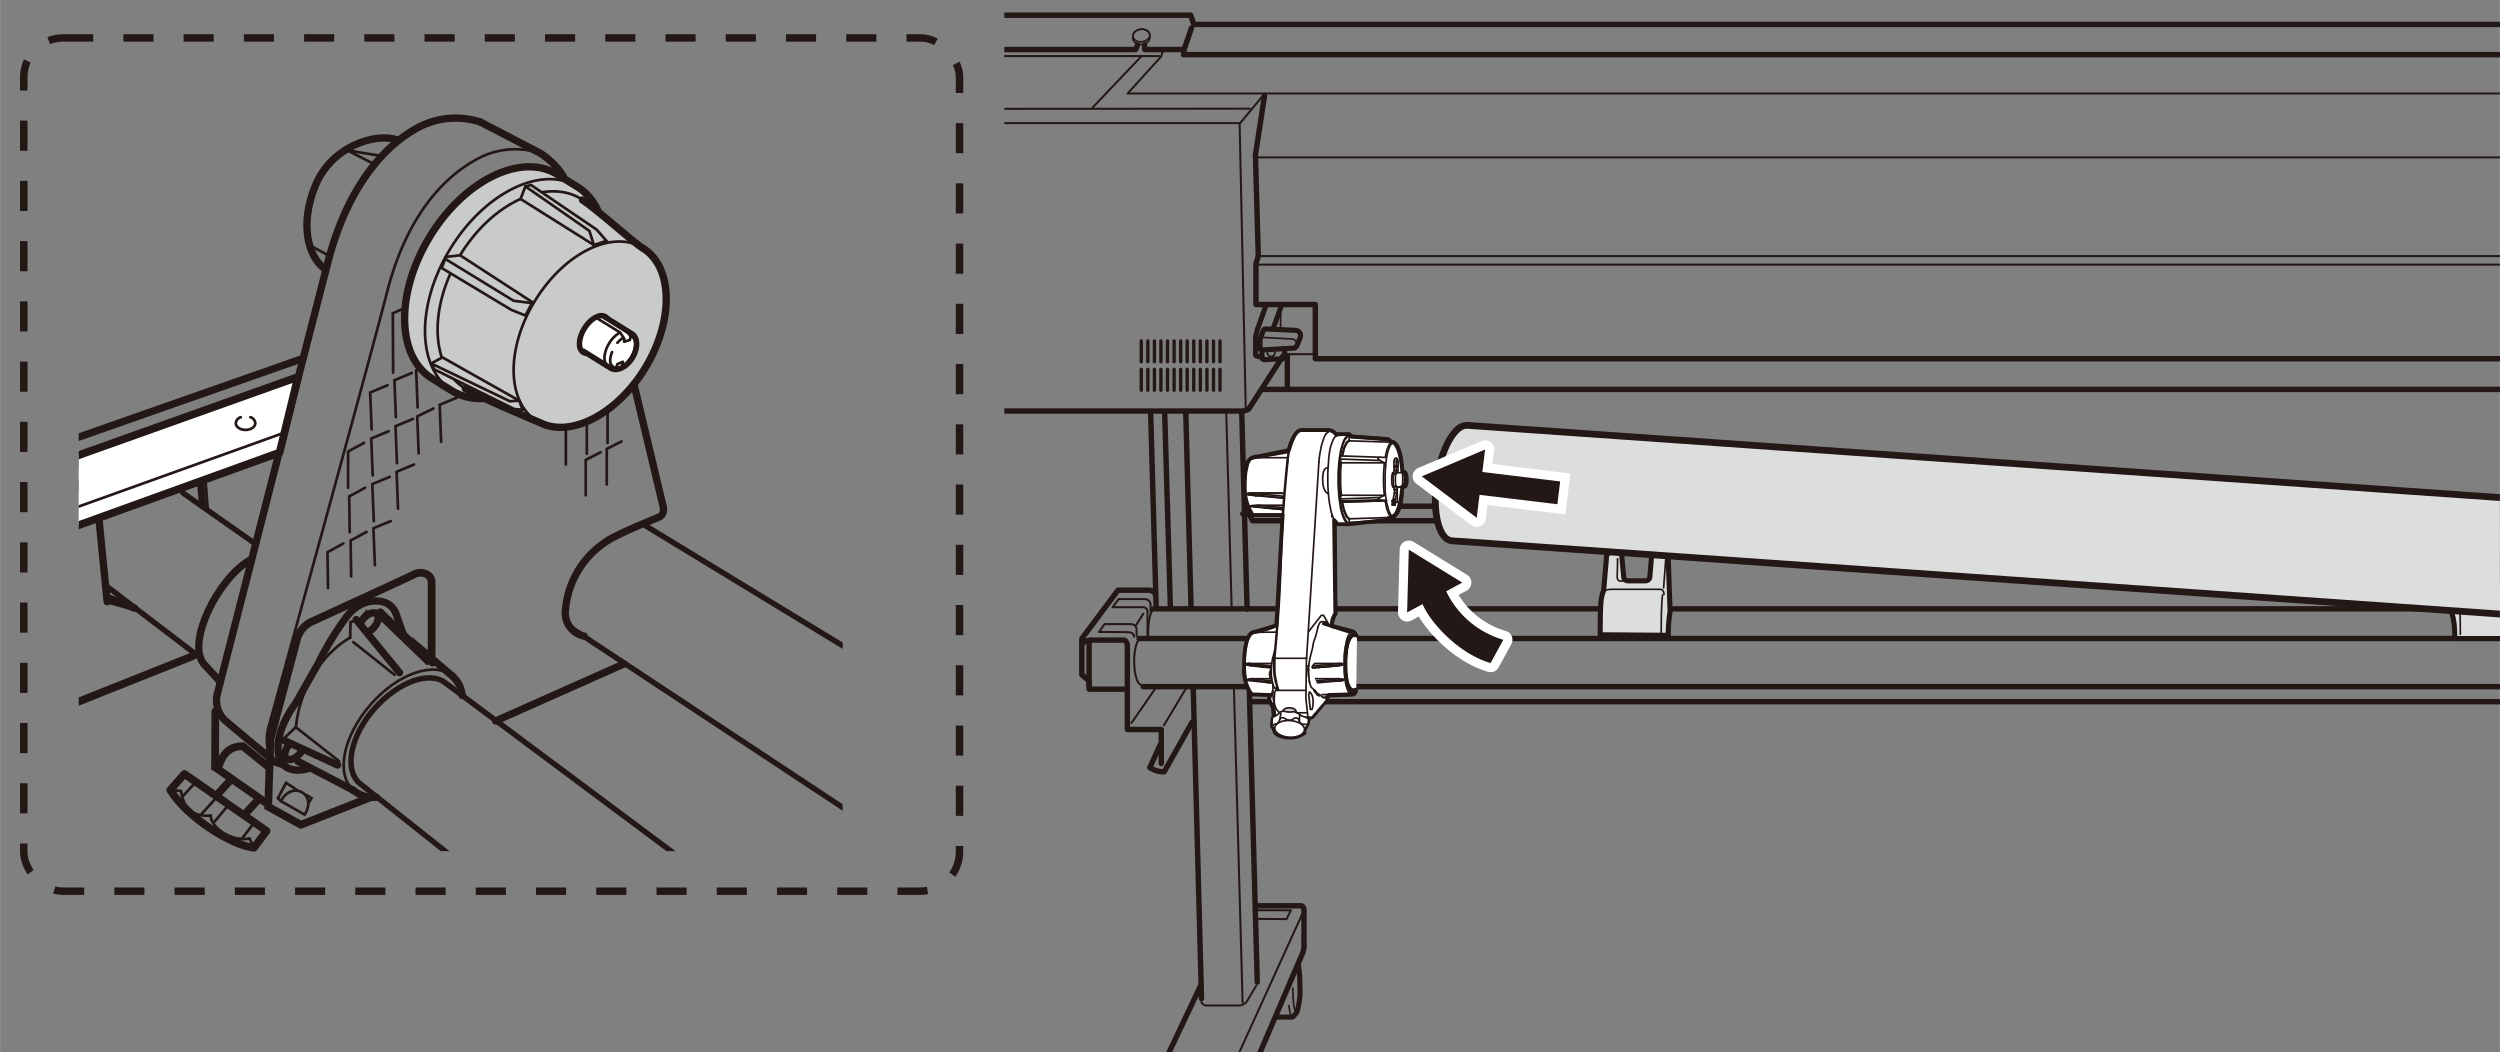 <svg id="レイヤー_1" data-name="レイヤー 1" xmlns="http://www.w3.org/2000/svg" xmlns:xlink="http://www.w3.org/1999/xlink" width="130mm" height="54.73mm" viewBox="0 0 368.5 155.15"><rect x="0" y="0" width="368.5" height="155.15" fill="#808080" stroke="none"/><defs><style>.cls-1,.cls-13,.cls-14,.cls-15,.cls-16,.cls-17,.cls-18,.cls-19,.cls-20,.cls-21,.cls-23,.cls-25,.cls-26,.cls-27,.cls-3,.cls-4,.cls-5,.cls-6,.cls-7,.cls-9{fill:none;}.cls-2{clip-path:url(#clip-path);}.cls-13,.cls-14,.cls-15,.cls-16,.cls-17,.cls-18,.cls-19,.cls-20,.cls-21,.cls-23,.cls-26,.cls-3,.cls-4,.cls-5,.cls-6,.cls-7,.cls-9{stroke:#231815;}.cls-13,.cls-14,.cls-15,.cls-16,.cls-17,.cls-18,.cls-21,.cls-3,.cls-4,.cls-5,.cls-6,.cls-7,.cls-9{stroke-linecap:round;}.cls-16,.cls-17,.cls-18,.cls-19,.cls-20,.cls-25,.cls-3,.cls-4,.cls-5,.cls-6,.cls-7,.cls-9{stroke-linejoin:round;}.cls-3{stroke-width:0.8px;}.cls-4{stroke-width:0.3px;}.cls-5{stroke-width:0.75px;}.cls-6{stroke-width:0.25px;}.cls-7{stroke-width:0.5px;}.cls-8{fill:#fff;}.cls-9{stroke-width:0.57px;}.cls-10{fill:#c9caca;}.cls-11{fill:#dcdddd;}.cls-12{clip-path:url(#clip-path-2);}.cls-13{stroke-width:1.08px;}.cls-14,.cls-18{stroke-width:0.4px;}.cls-15,.cls-17{stroke-width:0.81px;}.cls-16,.cls-19,.cls-21{stroke-width:1.14px;}.cls-20{stroke-width:0.38px;}.cls-22{clip-path:url(#clip-path-3);}.cls-23,.cls-26{stroke-miterlimit:10;}.cls-23{stroke-width:1.1px;stroke-dasharray:4.44 4.44;}.cls-24{fill:#231815;}.cls-25,.cls-27{stroke:#fff;stroke-width:2.69px;}</style><clipPath id="clip-path"><rect class="cls-1" x="148.03" width="220.48" height="155.15"/></clipPath><clipPath id="clip-path-2"><rect class="cls-1" x="11.59" y="5.59" width="112.62" height="119.88"/></clipPath><clipPath id="clip-path-3"><rect class="cls-1" width="368.5" height="155.15"/></clipPath></defs><title>LEC2-640_MediaStay_ON_3</title><g class="cls-2"><path class="cls-3" d="M114.22,7.91l-11.81,10,1.37,42.68h78.77s1.23.12,1.57-.38l5-7.74"/><line class="cls-3" x1="186.31" y1="57.4" x2="437.65" y2="57.4"/><polyline class="cls-3" points="112.86 8.82 112.86 7.01 115.36 2.24 175.51 2.24 175.97 3.6 448.85 3.6 448.85 2.47 451.57 2.47"/><line class="cls-3" x1="445.36" y1="89.75" x2="170.02" y2="89.75"/><line class="cls-3" x1="168.51" y1="101.22" x2="447.21" y2="101.22"/><line class="cls-3" x1="169.61" y1="61.04" x2="170.41" y2="89.38"/><path class="cls-3" d="M166,101.59h-5.47v-1.22l-1.07-.91V94.14L164.79,87h4.71s.83.2.83.79"/><path class="cls-3" d="M171.17,112.54v-5h-5V95s-.16-.64-.53-.64h-5s-.9.11-1.12.59"/><path class="cls-3" d="M171,109.8l-1.52,3.35a3.58,3.58,0,0,0,2.13.61l4.1-7.3"/><line class="cls-3" x1="175.88" y1="101.4" x2="177.1" y2="147.21"/><line class="cls-3" x1="174.78" y1="60.7" x2="175.56" y2="89.71"/><line class="cls-3" x1="184.14" y1="101.41" x2="185.32" y2="144.78"/><line class="cls-3" x1="183.03" y1="60.7" x2="183.82" y2="89.8"/><path class="cls-3" d="M177,145.24l-6.84,14.44a4.68,4.68,0,0,0-.46,1.83c0,.91.31,4.1.31,4.1s.15,1.07.91,1.07h9.28a1.19,1.19,0,0,0,1.06-.91c.3-.92,10.8-25.4,10.8-25.4l.15-.76v-5.33s0-.76-.46-.76h-6.37"/><line class="cls-4" x1="192.16" y1="134.28" x2="180.6" y2="159.68"/><path class="cls-4" d="M185.17,145.3l-1.43,2.39a1.58,1.58,0,0,1-1,.53h-5s-.59-.11-.64-.53"/><line class="cls-4" x1="181.54" y1="89.38" x2="180.75" y2="60.87"/><line class="cls-4" x1="183.16" y1="147.79" x2="181.88" y2="101.4"/><line class="cls-4" x1="171.55" y1="106.94" x2="174.78" y2="101.54"/><line class="cls-4" x1="166.78" y1="106.57" x2="170.23" y2="101.59"/><line class="cls-3" x1="160.53" y1="101.11" x2="160.53" y2="94.65"/><path class="cls-4" d="M167.53,93.75V92.69c-.16-.8-1.06-.69-1.06-.69h-3.66L162,93.16s4.21,0,4.51.06a.64.64,0,0,1,.63.63"/><path class="cls-4" d="M169.59,90.09V89c-.16-.79-1.06-.69-1.06-.69h-3.65L164,89.51s4.2,0,4.5,0a.65.65,0,0,1,.64.64v3.65"/><line class="cls-4" x1="167.42" y1="92.21" x2="168.53" y2="90.46"/><line class="cls-3" x1="167.9" y1="94.12" x2="447.21" y2="94.12"/><line class="cls-3" x1="432.5" y1="103.44" x2="184.64" y2="103.44"/><polyline class="cls-3" points="431.83 76.76 184.62 76.76 184.29 76.09 184.96 74.62 431.39 74.62"/><line class="cls-3" x1="184.2" y1="75.75" x2="183.19" y2="75.75"/><line class="cls-3" x1="172.52" y1="89.71" x2="171.67" y2="60.7"/><polyline class="cls-3" points="438.15 52.88 193.88 52.88 193.88 44.89 185.13 44.89 185.13 38.84 185.47 37.74 185.05 22.86 186.39 14.11"/><line class="cls-3" x1="189.75" y1="52.46" x2="189.75" y2="57.25"/><line class="cls-4" x1="183.62" y1="60.11" x2="182.72" y2="18.22"/><polyline class="cls-4" points="102.62 18.15 182.81 18.15 186.38 13.81"/><polyline class="cls-3" points="175.63 4.11 174.53 7.3 168.72 7.3 168.72 6.64"/><polyline class="cls-3" points="167.67 6.64 167.39 7.3 120.27 7.3 120.27 6.64"/><polyline class="cls-3" points="174.53 7.3 174.45 8.06 451.61 8.06"/><polyline class="cls-4" points="454.97 13.78 166.21 13.78 171.16 8.32 171.4 7.5"/><line class="cls-4" x1="168.22" y1="8.31" x2="161.07" y2="15.83"/><line class="cls-4" x1="185.3" y1="23.2" x2="438.15" y2="23.2"/><line class="cls-4" x1="438.24" y1="39.01" x2="185.3" y2="39.01"/><line class="cls-4" x1="437.73" y1="37.75" x2="185.81" y2="37.75"/><line class="cls-4" x1="193.45" y1="52.21" x2="189.5" y2="52.21"/><path class="cls-5" d="M186.64,44.9s-1.2,3.43-1.27,3.56a1.39,1.39,0,0,0-.08.38l-.22.76v2.76s.12.23.94.23"/><path class="cls-5" d="M186.22,48.72l-.48,1.2v1.41a.26.26,0,0,0,.28.26l4.75-.28s.3-.05.5-.59.37-.94.37-.94A.77.77,0,0,0,191,48.7l-4.38-.21A.34.34,0,0,0,186.22,48.72Z"/><path class="cls-6" d="M186.17,49.74l4.41.24s.84.25.39,1.18"/><line class="cls-5" x1="187.63" y1="48.52" x2="188.9" y2="45"/><path class="cls-5" d="M186,51.59l0,1.09a.34.34,0,0,0,.36.34l2.66-.13a.35.35,0,0,0,.33-.36l0-1.12"/><path class="cls-6" d="M187.92,52a.55.55,0,0,1-.55.55.55.55,0,0,1,0-1.1A.55.55,0,0,1,187.92,52Z"/><polyline class="cls-6" points="188.79 45.49 188.74 48.34 188.09 48.34"/><line class="cls-7" x1="168.22" y1="50.26" x2="168.22" y2="53.32"/><line class="cls-7" x1="169.19" y1="50.26" x2="169.19" y2="53.32"/><line class="cls-7" x1="170.16" y1="50.26" x2="170.16" y2="53.32"/><line class="cls-7" x1="171.12" y1="50.26" x2="171.12" y2="53.32"/><line class="cls-7" x1="172.09" y1="50.26" x2="172.09" y2="53.32"/><line class="cls-7" x1="173.06" y1="50.26" x2="173.06" y2="53.32"/><line class="cls-7" x1="174.03" y1="50.26" x2="174.03" y2="53.32"/><line class="cls-7" x1="174.99" y1="50.26" x2="174.99" y2="53.32"/><line class="cls-7" x1="175.96" y1="50.26" x2="175.96" y2="53.32"/><line class="cls-7" x1="176.93" y1="50.26" x2="176.93" y2="53.32"/><line class="cls-7" x1="177.9" y1="50.26" x2="177.9" y2="53.32"/><line class="cls-7" x1="178.87" y1="50.26" x2="178.87" y2="53.32"/><line class="cls-7" x1="179.83" y1="50.26" x2="179.83" y2="53.32"/><line class="cls-7" x1="168.22" y1="54.45" x2="168.22" y2="57.52"/><line class="cls-7" x1="169.19" y1="54.45" x2="169.19" y2="57.52"/><line class="cls-7" x1="170.16" y1="54.45" x2="170.16" y2="57.52"/><line class="cls-7" x1="171.12" y1="54.45" x2="171.12" y2="57.52"/><line class="cls-7" x1="172.09" y1="54.45" x2="172.09" y2="57.52"/><line class="cls-7" x1="173.06" y1="54.45" x2="173.06" y2="57.52"/><line class="cls-7" x1="174.03" y1="54.45" x2="174.03" y2="57.52"/><line class="cls-7" x1="174.99" y1="54.45" x2="174.99" y2="57.52"/><line class="cls-7" x1="175.96" y1="54.45" x2="175.96" y2="57.52"/><line class="cls-7" x1="176.93" y1="54.45" x2="176.93" y2="57.52"/><line class="cls-7" x1="177.9" y1="54.45" x2="177.9" y2="57.52"/><line class="cls-7" x1="178.87" y1="54.45" x2="178.87" y2="57.52"/><line class="cls-7" x1="179.83" y1="54.45" x2="179.83" y2="57.52"/><path class="cls-5" d="M188.34,149.93h2.13c.14,0,.67-.69.69-.73a10.39,10.39,0,0,0,.44-3.81,18.18,18.18,0,0,0-.23-3.21"/><path class="cls-6" d="M190.46,149.93c-.19,0-.36-.66-.47-1.69"/><path class="cls-6" d="M191.39,142.29a18.9,18.9,0,0,1,.21,3.1c0,2.13-.23,3.86-.52,3.86s-.5-1.57-.52-3.58"/><polyline class="cls-4" points="185.41 135.45 189.63 135.49 190.28 134.19 185.38 134.17"/><path class="cls-6" d="M169.48,5.17c0,.5-.54.94-1.23,1S167,5.8,167,5.29s.55-.94,1.23-1S169.48,4.67,169.48,5.17Z"/><path class="cls-6" d="M169.48,5.17c0-.5-.57-.89-1.26-.85s-1.23.47-1.23,1c0,.24,0,.15,0,.38,0,.5.57.88,1.26.85s1.23-.47,1.22-1C169.5,5.31,169.49,5.4,169.48,5.17Z"/><line class="cls-4" x1="170.83" y1="8.27" x2="113.48" y2="8.27"/><line class="cls-4" x1="106.73" y1="16.07" x2="184.22" y2="16.02"/><path class="cls-4" d="M168.18,94.1c-.56,0-1,1.52-1,3.4s.46,3.41,1,3.41"/><path class="cls-4" d="M170.24,89.74c-.56,0-1,1.52-1,3.41,0,.21,0,.42,0,.63"/><path class="cls-8" d="M199.91,101.81s-.13.57-.48.61-3.34.14-3.34.14l-.53.31-.09.43-2,2.42h-.61l.09.31-.18.79a3.53,3.53,0,0,0-.44.79.62.62,0,0,0,0,.44,3.32,3.32,0,0,1-2.32.7c-1.72,0-2.16-.84-2.16-.84a1.54,1.54,0,0,0-.39-.83l.09-1.23.44-.31-.18-1.18-.53-1.32.13-.62-2.81-.08s-1.14-.62-1.14-5,1.45-4.22,1.45-4.22l3.34-1,.85-16.14h-4s-1.62,0-1.62-4.26,1.27-4.44,1.71-4.44a6.91,6.91,0,0,0,1-.09l3.64-.52s.75-3.21,2-3.21h4.12c.53,0,1.06.66,1.06.66h1.84l.31.18,5.4.39.57.44s1.45-.31,1.58,4.52h.4s.26.14.26,1.14-.35,1-.35,1h-.35s.22,3.3-1.23,4.44l-.93.53-5.35.39a1.71,1.71,0,0,1-.44.09h-1.23a1.19,1.19,0,0,1-.7-.4l.11,13.55a7.51,7.51,0,0,0-.61,1.81l3.38,1,.35.53"/><path class="cls-7" d="M199.91,101.81s-.13.57-.48.61-3.34.14-3.34.14l-.53.31-.09.43-2,2.42h-.61l.09.31-.18.79a3.53,3.53,0,0,0-.44.79.62.62,0,0,0,0,.44,3.32,3.32,0,0,1-2.32.7c-1.72,0-2.16-.84-2.16-.84a1.54,1.54,0,0,0-.39-.83l.09-1.23.44-.31-.18-1.18-.53-1.32.13-.62-2.81-.08s-1.14-.62-1.14-5,1.45-4.22,1.45-4.22l3.34-1,.85-16.14h-4s-1.62,0-1.62-4.26,1.27-4.44,1.71-4.44a6.91,6.91,0,0,0,1-.09l3.64-.52s.75-3.21,2-3.21h4.12c.53,0,1.06.66,1.06.66h1.84l.31.18,5.4.39.57.44s1.45-.31,1.58,4.52h.4s.26.14.26,1.14-.35,1-.35,1h-.35s.22,3.3-1.23,4.44l-.93.53-5.35.39a1.71,1.71,0,0,1-.44.09h-1.23a1.19,1.19,0,0,1-.7-.4l.11,13.55a7.51,7.51,0,0,0-.61,1.81l3.38,1,.35.53"/><path class="cls-8" d="M190,66.34s.69-2.94,1.82-2.94h4.08a1.5,1.5,0,0,1,1,.6h2l.26.35,5.46.43.52.35s1.22-.09,1.56,4.34c0,0,.61-.09.61,1.12s-.61,1.13-.61,1.13-.26,4.16-1.47,4.42l-1.13.52-5.11.61h-1.82l-.52-.61.18,13.82a2.68,2.68,0,0,0-.5,1.83l3.12.77.34.52s-1.47-.52-1.47,4.26,1.47,3.81,1.47,3.81l.06.21s0,.35-.65.44-3.31.12-3.31.12l-.38.41-.06.38-2.13,2.52-.52.13-5,.18-.18-1.79-.61-1.13.17-.69-2.69-.09a6.18,6.18,0,0,1-1.12-4.07c0-2.86.43-5,1.56-5.12a13.68,13.68,0,0,0,3.2-1l.93-16.25h-4.42a7.86,7.86,0,0,1-1.21-4.59c0-3,.6-3.65,1.13-3.82S190,66.34,190,66.34"/><path class="cls-8" d="M190,66.34s.69-2.94,1.82-2.94h4.08a1.5,1.5,0,0,1,1,.6h2l.26.35,5.46.43.52.35s1.22-.09,1.56,4.34c0,0,.61-.09.61,1.12s-.61,1.13-.61,1.13-.26,4.16-1.47,4.42l-1.13.52-5.11.61h-1.82l-.52-.61.18,13.82a2.68,2.68,0,0,0-.5,1.83l3.12.77.34.52s-1.47-.52-1.47,4.26,1.47,3.81,1.47,3.81l.06.21s0,.35-.65.44-3.31.12-3.31.12l-.38.41-.06.38-2.13,2.52-.52.13-5,.18-.18-1.79-.61-1.13.17-.69-2.69-.09a6.18,6.18,0,0,1-1.12-4.07c0-2.86.43-5,1.56-5.12a13.68,13.68,0,0,0,3.2-1l.93-16.25h-4.42a7.86,7.86,0,0,1-1.21-4.59c0-3,.6-3.65,1.13-3.82S190,66.34,190,66.34"/><path class="cls-9" d="M190,66.34s.69-2.94,1.82-2.94h4.08a1.5,1.5,0,0,1,1,.6h2l.26.35,5.46.43.52.35s1.22-.09,1.56,4.34c0,0,.61-.09.61,1.12s-.61,1.13-.61,1.13-.26,4.16-1.47,4.42l-1.13.52-5.11.61h-1.82l-.52-.61.18,13.82a2.68,2.68,0,0,0-.5,1.83l3.12.77.34.52s-1.47-.52-1.47,4.26,1.47,3.81,1.47,3.81l.06.21s0,.35-.65.44-3.31.12-3.31.12l-.38.41-.06.38-2.13,2.52-.52.13-5,.18-.18-1.79-.61-1.13.17-.69-2.69-.09a6.18,6.18,0,0,1-1.12-4.07c0-2.86.43-5,1.56-5.12a13.68,13.68,0,0,0,3.2-1l.93-16.25h-4.42a7.86,7.86,0,0,1-1.21-4.59c0-3,.6-3.65,1.13-3.82S190,66.34,190,66.34"/><path class="cls-6" d="M184.4,93.47a2.69,2.69,0,0,0-.39.73,6,6,0,0,0-.29,1.14,7.89,7.89,0,0,0-.18,1.39,9.75,9.75,0,0,0,0,1.53,9.91,9.91,0,0,0,.09,1.45,7.49,7.49,0,0,0,.23,1.27,4.11,4.11,0,0,0,.34.88"/><path class="cls-6" d="M184.09,97.8h-.16a.49.49,0,0,0-.2,0s0,0,0,0"/><path class="cls-6" d="M183.66,97.92v0s0,0,0,0"/><line class="cls-6" x1="184.83" y1="93.21" x2="184.4" y2="93.47"/><line class="cls-6" x1="184.16" y1="101.86" x2="184.56" y2="102.32"/><polyline class="cls-6" points="183.98 100.31 187.58 100.69 187.56 100.65 187.51 100.37 184.49 100.05 184.1 100.08 183.89 100.16 183.84 100.19 183.84 100.21 183.84 100.23 183.84 100.24 183.86 100.26 183.87 100.28 183.93 100.3 183.98 100.31"/><line class="cls-6" x1="183.84" y1="100.19" x2="187.54" y2="100.58"/><polyline class="cls-6" points="183.68 97.98 187.4 98.36 187.42 98.15 184.09 97.8"/><polyline class="cls-6" points="183.68 97.87 183.66 97.9 183.66 97.92"/><polyline class="cls-6" points="183.68 97.98 183.73 98.01 183.84 98.06 184.35 98.14"/><polyline class="cls-6" points="184.09 97.8 187.45 97.8 187.42 98.15"/><polyline class="cls-6" points="184.49 100.05 187.45 100.05 187.51 100.37"/><polyline class="cls-6" points="184.35 98.14 187.4 98.47 187.4 98.44 187.4 98.37"/><polyline class="cls-6" points="184.97 93.21 184.96 93.21 185.06 93.21 185.34 93.21 188.18 93.18"/><line class="cls-6" x1="185.34" y1="93.21" x2="188.27" y2="92.31"/><line class="cls-6" x1="185.96" y1="98.31" x2="185.82" y2="98.29"/><line class="cls-6" x1="186.71" y1="100.6" x2="187.22" y2="100.65"/><polyline class="cls-6" points="187.58 100.69 187.72 101.15 187.91 101.43 188.27 101.43"/><polyline class="cls-6" points="187.45 100.05 187.43 100 187.38 99.23 187.4 98.47"/><polyline class="cls-6" points="187.45 97.8 187.47 97.68 187.59 97.04 187.91 95.85"/><line class="cls-6" x1="187.59" y1="97.04" x2="187.79" y2="97.04"/><line class="cls-6" x1="187.91" y1="101.43" x2="188.32" y2="101.77"/><path class="cls-6" d="M184,101.77a3.19,3.19,0,0,1-.33-.89,6,6,0,0,1-.22-1.2,10,10,0,0,1-.09-1.44,12.85,12.85,0,0,1,.21-2.85,4.28,4.28,0,0,1,.3-1.1"/><polyline class="cls-6" points="187.38 102.35 184.56 102.32 184.51 102.3 184.47 102.28 184.44 102.25 184.03 101.81 184.01 101.77"/><polyline class="cls-6" points="183.89 94.29 183.89 94.25 184.28 93.53 184.3 93.49 184.72 93.23 184.78 93.21 184.83 93.21 184.97 93.21 188.29 92.18"/><path class="cls-6" d="M187.2,103.08h0s0,0,0,0"/><path class="cls-6" d="M187.26,103.12s0,0,0,0v0s0,0,0,0v0h0"/><line class="cls-6" x1="187.2" y1="103.04" x2="187.2" y2="103.04"/><line class="cls-6" x1="187.2" y1="103.06" x2="187.86" y2="104.61"/><polyline class="cls-6" points="187.24 103.01 187.57 101.88 187.42 102.27 187.4 102.28"/><path class="cls-6" d="M193.64,100.69s0,0,0,0v0l0,0"/><path class="cls-6" d="M193.6,100.6v-.06a.07.07,0,0,1,0-.06v0s0,0,0,0"/><path class="cls-6" d="M197.39,100.05a3.39,3.39,0,0,1,.52.07.13.13,0,0,1,.1,0l.07,0"/><path class="cls-6" d="M193.46,98.37h0v.06s0,0,0,0"/><path class="cls-6" d="M193.46,98.37v-.16s0,0,0,0,0,0,0,0"/><path class="cls-6" d="M197.54,97.8a1.35,1.35,0,0,1,.28,0h0l.08,0s0,0,0,0v0"/><path class="cls-6" d="M195,92s0,0,0-.06v0s0,0,0,0"/><path class="cls-6" d="M198.88,102.14a1.83,1.83,0,0,1-.33-.67,4.57,4.57,0,0,1-.25-1.08,11.17,11.17,0,0,1-.16-1.39c0-.74,0-.76,0-1.5,0-.39,0-.39,0-.76a3.41,3.41,0,0,1,.07-.73,10.68,10.68,0,0,1,.21-1.28,4,4,0,0,1,.3-1,1.33,1.33,0,0,1,.36-.49"/><path class="cls-6" d="M199.06,102a2.24,2.24,0,0,1-.32-.66,5.45,5.45,0,0,1-.25-1.06,9.83,9.83,0,0,1-.14-1.33c0-.71,0-.72,0-1.46a13.52,13.52,0,0,1,.09-1.41,7.3,7.3,0,0,1,.21-1.24,4.11,4.11,0,0,1,.29-.92,1.3,1.3,0,0,1,.35-.48"/><path class="cls-6" d="M199.08,101.75a1.63,1.63,0,0,1-.3-.62,4.61,4.61,0,0,1-.23-1,7.35,7.35,0,0,1-.13-1.24,9.09,9.09,0,0,1,0-1.38,8.67,8.67,0,0,1,.09-1.35,8.92,8.92,0,0,1,.19-1.17,3.41,3.41,0,0,1,.29-.85,1,1,0,0,1,.31-.46"/><path class="cls-6" d="M198.78,101.11a4.9,4.9,0,0,1-.23-1,10,10,0,0,1-.13-1.24,8.77,8.77,0,0,1,0-1.36,9.6,9.6,0,0,1,.08-1.33,11.62,11.62,0,0,1,.2-1.18,4.14,4.14,0,0,1,.28-.84"/><polyline class="cls-6" points="194.04 100.67 193.66 100.71 193.64 100.69"/><polyline class="cls-6" points="193.6 100.6 198.09 100.19 198.1 100.21 198.1 100.23 198.1 100.24 198.1 100.26 198.09 100.28 198.03 100.29 197.85 100.33 194.04 100.67"/><polyline class="cls-6" points="193.64 100.39 193.92 100.05 193.92 100.03"/><line class="cls-6" x1="193.64" y1="100.39" x2="197.39" y2="100.05"/><line class="cls-6" x1="198.09" y1="100.19" x2="198.09" y2="100.19"/><polyline class="cls-6" points="194.29 98.4 197.25 98.14 197.66 98.1 197.89 98.01 197.94 97.98 193.46 98.37"/><polyline class="cls-6" points="193.48 98.47 193.5 98.47 193.8 98.46"/><polyline class="cls-6" points="193.5 98.15 193.78 97.8 197.53 97.8"/><polyline class="cls-6" points="197.94 97.91 197.96 97.92 197.94 97.94 197.94 97.97"/><line class="cls-6" x1="197.54" y1="97.8" x2="193.5" y2="98.15"/><line class="cls-6" x1="193.8" y1="98.46" x2="194.42" y2="98.4"/><line class="cls-6" x1="193.92" y1="100.05" x2="197.39" y2="100.05"/><polyline class="cls-6" points="198.65 93.21 199.01 93.21 199.12 93.21"/><line class="cls-6" x1="195" y1="102.39" x2="194.52" y2="102.39"/><line class="cls-6" x1="195.68" y1="102.85" x2="195.48" y2="102.8"/><line class="cls-6" x1="195.11" y1="91.69" x2="195.32" y2="91.65"/><polyline class="cls-8" points="194.98 102.8 195.48 102.8 195.48 103.26 193.37 105.72 192.79 105.72 192.49 102.95 192.57 97.05"/><polyline class="cls-6" points="194.98 102.8 195.48 102.8 195.48 103.26 193.37 105.72 192.79 105.72 192.49 102.95 192.57 97.05"/><polyline class="cls-6" points="195 102.39 195.73 102.39 195.77 102.51 195.78 102.53 195.78 102.57 195.8 102.57 195.92 102.53"/><polyline class="cls-6" points="195.44 98.31 195.96 98.26 194.93 98.35"/><line class="cls-6" x1="195.08" y1="91.91" x2="195.09" y2="91.91"/><line class="cls-6" x1="195.04" y1="92.04" x2="198.67" y2="93.21"/><line class="cls-6" x1="195.09" y1="91.91" x2="195.62" y2="92.08"/><polyline class="cls-6" points="195.09 91.92 195.96 92.2 195.44 92.02"/><polyline class="cls-6" points="195.73 102.39 196.38 102.37 195.76 102.51"/><line class="cls-6" x1="196.39" y1="102.37" x2="196.62" y2="102.37"/><polyline class="cls-6" points="195.96 98.26 196.47 98.21 195.96 98.26"/><line class="cls-6" x1="196.47" y1="98.21" x2="197.43" y2="98.12"/><polyline class="cls-6" points="196.99 100.41 197.5 100.37 196.99 100.41"/><line class="cls-6" x1="197.5" y1="100.37" x2="197.85" y2="100.33"/><line class="cls-6" x1="199.26" y1="102.35" x2="198.88" y2="102.14"/><line class="cls-6" x1="199.1" y1="93.28" x2="199.49" y2="93.26"/><polyline class="cls-6" points="199.82 101.77 199.77 101.91 199.42 102.19 199.06 102"/><polyline class="cls-6" points="199.27 93.44 199.63 93.42 199.93 93.81"/><polyline class="cls-6" points="199.63 101.77 199.42 101.94 199.08 101.75"/><polyline class="cls-6" points="199.27 93.69 199.63 93.67 199.73 93.81"/><polyline class="cls-6" points="199.06 101.7 199.06 101.72 198.78 101.11"/><line class="cls-6" x1="199.27" y1="93.72" x2="198.96" y2="94.18"/><polyline class="cls-6" points="199.38 101.87 199.34 101.86 199.43 101.77"/><line class="cls-6" x1="199.06" y1="101.7" x2="199.34" y2="101.86"/><polyline class="cls-6" points="199.57 93.81 199.54 93.74 199.24 93.75"/><path class="cls-6" d="M194.26,92.45c-.14.69-.16.69-.34,1.36-.14.45-.18.45-.3.89s-.07.48-.18.94c-.16.69-.19.69-.35,1.4-.07.32-.07.32-.12.64a4.9,4.9,0,0,0-.08.76c0,.4,0,.4,0,.79a3.29,3.29,0,0,0,.06.77,3.52,3.52,0,0,0,.1.65,2.09,2.09,0,0,0,.16.5.49.49,0,0,0,.2.28,6.12,6.12,0,0,0,.48.41.93.93,0,0,1,.21.36"/><polyline class="cls-6" points="195.52 91.83 195.52 91.83 195.32 91.65 194.83 91.65 194.63 91.69 194.44 91.97 194.26 92.45"/><polyline class="cls-6" points="194.1 102.19 194.49 102.39 194.53 102.39 194.98 102.8 195.18 102.85 195.68 102.85 195.87 102.66 195.92 102.53 196.62 102.37 199.26 102.36 199.31 102.34 199.34 102.32 199.72 102.03 199.75 102 199.84 101.77"/><polyline class="cls-6" points="195.62 92.08 199.12 93.21 199.52 93.27 199.58 93.28 199.61 93.32 199.95 93.79 199.96 93.81"/><polyline class="cls-6" points="187.19 99.13 187.17 99.34 187.17 99.39 187.17 99.57 187.19 99.77"/><line class="cls-6" x1="187.15" y1="99.47" x2="187.15" y2="99.47"/><path class="cls-6" d="M187.15,99.47v-.11a.23.23,0,0,1,0-.11.3.3,0,0,1,0-.12"/><polyline class="cls-6" points="187.15 99.47 187.17 99.57 187.19 99.77 187.24 99.93 187.29 100.01 187.35 100.05 187.45 100.05"/><polyline class="cls-6" points="187.19 99.13 187.21 98.95 187.26 98.81 187.31 98.72 187.38 98.72"/><polyline class="cls-6" points="195.64 91.84 195.59 91.88 195.53 91.98 195.53 92.04"/><line class="cls-6" x1="195.75" y1="91.97" x2="195.75" y2="91.97"/><polyline class="cls-6" points="195.78 92.13 195.75 91.97 195.69 91.88 195.64 91.84 195.38 91.83 195.32 91.84 195.27 91.93 195.27 91.97"/><line class="cls-6" x1="193.78" y1="101.98" x2="193.69" y2="101.7"/><line class="cls-6" x1="183.96" y1="72.67" x2="189.07" y2="72.67"/><path class="cls-6" d="M187.91,97c0,.45,0,.48,0,.94s0,.48,0,.93a8.65,8.65,0,0,0,.09.89c.07.35.07.38.16.73"/><path class="cls-6" d="M187.91,97c1.38-14.07.49-14.91,1.93-29a13,13,0,0,1,.26-1.77,8,8,0,0,1,.38-1.4,3,3,0,0,1,.47-1"/><path class="cls-6" d="M195.48,63.93a2.83,2.83,0,0,0-.45,1,6,6,0,0,0-.37,1.4,12.16,12.16,0,0,0-.25,1.77"/><polyline class="cls-6" points="188.46 101.7 188.13 100.53 188.09 100.53 188.04 100.51 188 100.47 188 100.44"/><polyline class="cls-6" points="187.79 97.07 187.81 97.06 187.83 97.06 187.91 97.04"/><line class="cls-6" x1="192.59" y1="97.04" x2="187.91" y2="97.04"/><line class="cls-6" x1="190.95" y1="63.93" x2="191.47" y2="63.53"/><line class="cls-6" x1="195.99" y1="63.52" x2="195.48" y2="63.93"/><polyline class="cls-6" points="189.84 68.06 189.75 68.08 189.73 68.1 189.72 68.11"/><polyline class="cls-6" points="192.98 100.44 193 100.41 193.04 100.56"/><line class="cls-6" x1="194.41" y1="68.06" x2="192.59" y2="97.04"/><polyline class="cls-6" points="192.93 99.82 192.89 99.68 192.82 98.94 192.79 98.15 192.93 98.14"/><line class="cls-6" x1="192.8" y1="98.76" x2="192.89" y2="98.76"/><line class="cls-6" x1="193.75" y1="101.73" x2="193.8" y2="101.91"/><polyline class="cls-6" points="193.89 102.05 194.15 102.44 194.45 102.58"/><line class="cls-6" x1="193.8" y1="101.91" x2="193.76" y2="101.91"/><line class="cls-6" x1="195.96" y1="92.08" x2="195.91" y2="92.08"/><line class="cls-6" x1="195.83" y1="92.09" x2="195.78" y2="92.09"/><line class="cls-6" x1="195.83" y1="92.09" x2="195.78" y2="92.09"/><line class="cls-6" x1="196.34" y1="75.84" x2="196.29" y2="75.95"/><line class="cls-6" x1="196.32" y1="76.21" x2="196.4" y2="76.05"/><polyline class="cls-6" points="198.92 102.35 198.92 102.37 198.88 102.39 198.87 102.37 198.87 102.35"/><line class="cls-6" x1="198.55" y1="102.44" x2="198.78" y2="102.44"/><line class="cls-6" x1="198.76" y1="102.35" x2="198.78" y2="102.44"/><line class="cls-6" x1="198.55" y1="102.44" x2="198.59" y2="102.35"/><polyline class="cls-6" points="199.29 102.35 199.31 102.35 199.02 102.39 199.02 102.35"/><line class="cls-6" x1="199.31" y1="93.08" x2="199.24" y2="93.23"/><polyline class="cls-6" points="199.42 102.26 199.74 102.26 199.38 102.34 199.38 102.3"/><path class="cls-6" d="M188.36,101.75c-.2-.65-.2-.65-.36-1.31a4.07,4.07,0,0,1-.16-.71,7.8,7.8,0,0,1-.09-.83c0-.46,0-.46,0-.92s0-.45,0-.91"/><path class="cls-6" d="M187.79,97.07c1.36-14.07.47-14.89,1.92-29a11.57,11.57,0,0,1,.27-1.75,6.38,6.38,0,0,1,.37-1.38,5.55,5.55,0,0,1,.48-1l0,0a4.82,4.82,0,0,1,.51-.41l.05,0"/><path class="cls-6" d="M191.47,63.52H196a2.88,2.88,0,0,1,.52.17h.05"/><line class="cls-6" x1="191.43" y1="63.52" x2="191.47" y2="63.52"/><polyline class="cls-6" points="196.59 63.7 196.63 63.74 197 64.15 197.04 64.26"/><path class="cls-6" d="M205.5,73.61h.11l0,0"/><path class="cls-6" d="M205.84,72.72s0,0,0,0,0,0,0,0,0,0-.06,0,0,0-.05,0,0,0,0,0"/><path class="cls-6" d="M205.61,72.21h.1l.06,0s0,0,0,0a0,0,0,0,0,0,0"/><path class="cls-6" d="M205.87,72.21a.34.34,0,0,1,0,.14v.14a.39.39,0,0,1,0,.16.34.34,0,0,1,0,.14"/><path class="cls-6" d="M205.59,71.71l0,0h0s0,0,0,0"/><path class="cls-6" d="M205.75,71.59a1.88,1.88,0,0,1-.06-.31c0-.17,0-.17,0-.33a1.09,1.09,0,0,1,0-.36c0-.17,0-.17,0-.35s0-.16,0-.3"/><path class="cls-6" d="M205.72,69.86h-.06l0,0h-.06"/><path class="cls-6" d="M205.64,69.32h.06l0,0,.05,0,0,0"/><path class="cls-6" d="M205.84,69.3a.5.5,0,0,0,0-.16V69a.44.44,0,0,1,0-.16"/><path class="cls-6" d="M205.82,68.88h0l0,0h-.05l-.06,0s0,0,0,0"/><path class="cls-6" d="M206,68.73l0,0s0,0,0,0l-.05,0h-.11"/><path class="cls-6" d="M205.8,68.66s0,0,0,0,0,0-.05,0h0s0,0-.06,0"/><path class="cls-6" d="M205.8,68.64a.65.65,0,0,1,0-.19v-.21a.75.75,0,0,1,0-.2.5.5,0,0,1,0-.16l.05-.1"/><polyline class="cls-6" points="205.34 73.66 205.36 73.62 205.39 73.61 205.45 73.61 205.47 73.59 205.5 73.61"/><polyline class="cls-6" points="205.64 73.66 205.66 73.7 205.66 73.73 205.85 72.79 205.85 72.75 205.84 72.72"/><polyline class="cls-6" points="205.63 72.65 205.59 72.65 205.57 72.67 205.55 72.69 205.54 72.72"/><polyline class="cls-6" points="205.96 74.05 205.93 74.05 205.78 74.05 205.7 74.05 205.66 74.05 205.64 74.05"/><polyline class="cls-6" points="205.64 73.78 205.64 73.77 205.66 73.73"/><polyline class="cls-6" points="205.54 72.12 205.54 72.15 205.57 72.19 205.59 72.19 205.61 72.21"/><polyline class="cls-6" points="205.84 72.12 205.86 72.08 205.86 72.06 205.87 72.19 205.87 72.21"/><polyline class="cls-6" points="205.43 71.64 205.45 71.68 205.48 71.69 205.54 71.71 205.55 71.71 205.59 71.71"/><polyline class="cls-6" points="205.72 71.64 205.75 71.62 205.75 71.59 205.85 72.06"/><polyline class="cls-6" points="205.73 69.94 205.73 69.91 205.72 69.86"/><polyline class="cls-6" points="205.57 69.81 205.54 69.81 205.52 69.81 205.47 69.81 205.43 69.85 205.41 69.86"/><polyline class="cls-6" points="205.73 69.94 205.8 69.6 205.89 69.6 205.94 69.6 205.96 69.6"/><polyline class="cls-6" points="205.5 69.39 205.52 69.36 205.54 69.33 205.59 69.32 205.63 69.32 205.64 69.32"/><polyline class="cls-6" points="205.82 69.39 205.82 69.42 205.82 69.46 205.8 69.6"/><polyline class="cls-6" points="205.82 69.46 205.84 69.32 205.84 69.3"/><line class="cls-6" x1="205.84" y1="68.84" x2="205.82" y2="68.88"/><polyline class="cls-6" points="205.59 68.93 205.57 68.93 205.55 68.93 205.52 68.89 205.5 68.88"/><polyline class="cls-6" points="206.03 68.8 206.05 68.77 206.03 68.73"/><polyline class="cls-6" points="205.8 68.66 205.8 68.64 205.8 68.66"/><polyline class="cls-6" points="205.64 68.75 205.61 68.75 205.59 68.75 205.54 68.73 205.5 68.72 205.48 68.7"/><polyline class="cls-6" points="205.84 68.82 205.84 68.82 205.8 68.66"/><line class="cls-6" x1="205.84" y1="68.82" x2="205.84" y2="68.84"/><line class="cls-6" x1="205.86" y1="67.81" x2="205.86" y2="67.81"/><line class="cls-6" x1="206.07" y1="68.15" x2="206.07" y2="68.15"/><path class="cls-6" d="M205.93,67.6l0,0s0,0-.07,0h0"/><path class="cls-6" d="M205.47,68a1,1,0,0,1,0,.23,1,1,0,0,0,0,.23,2,2,0,0,0,0,.23.47.47,0,0,1,0,.17"/><path class="cls-6" d="M205.5,68.88a.3.3,0,0,1,0,.12v.28a.2.2,0,0,1,0,.11"/><path class="cls-6" d="M205.36,70.22a2.17,2.17,0,0,0,0,.36V71l0,.37a1.07,1.07,0,0,0,.05.32,2.77,2.77,0,0,0,.11.48"/><path class="cls-6" d="M205.54,72.12a.25.25,0,0,0,0,.12v.37a.23.23,0,0,0,0,.11"/><path class="cls-6" d="M205.36,73.73s0,0,0,0,0,0,.05,0h0s0,0,.06,0l0,0h.06"/><path class="cls-6" d="M206.07,68.61l0,.19,0,.24a1.23,1.23,0,0,0,0,.28,1.32,1.32,0,0,0,0,.28"/><polyline class="cls-6" points="206.07 68.15 206.05 67.92 206.01 67.74 205.96 67.65 205.93 67.6"/><polyline class="cls-6" points="205.79 67.53 205.73 67.53 205.68 67.54 205.63 67.58 205.57 67.64 205.56 67.67 205.5 67.81 205.47 68.01"/><polyline class="cls-6" points="205.5 69.39 205.41 69.86 205.36 70.21 205.36 70.22"/><polyline class="cls-6" points="205.54 72.72 205.34 73.66 205.34 73.7 205.36 73.73"/><polyline class="cls-6" points="205.63 73.78 205.64 73.78 205.64 74.05 205.68 74.05 205.78 74.05 205.93 74.05 205.96 74.05 205.96 71.78"/><polyline class="cls-6" points="206.07 68.15 206.09 68.38 206.07 68.59 206.07 68.61"/><line class="cls-6" x1="205.96" y1="69.6" x2="205.96" y2="69.69"/><path class="cls-6" d="M198.22,76.71a4.32,4.32,0,0,1-.41-1,7.19,7.19,0,0,1-.3-1.45,12.52,12.52,0,0,1-.2-1.74,17.15,17.15,0,0,1-.07-1.89,16.7,16.7,0,0,1,.07-1.88,14.06,14.06,0,0,1,.2-1.7,6.82,6.82,0,0,1,.32-1.39,3.87,3.87,0,0,1,.39-1"/><path class="cls-6" d="M203.41,73.34a1.34,1.34,0,0,0-.14.11c-.05,0-.07,0-.11.09a.18.18,0,0,0,0,.07v.09s0,0,0,0h0l.06,0,.07,0"/><path class="cls-6" d="M197.61,74a.07.07,0,0,1,0-.06.39.39,0,0,1,0-.09.2.2,0,0,1,0-.11v-.11a.15.15,0,0,0,0-.08"/><path class="cls-6" d="M204.05,73c-.07-.78-.07-.8-.11-1.57s0-.77,0-1.51v-.16c.05-.78.05-.78.11-1.56"/><path class="cls-6" d="M197.58,67.67v-.25s0,0,0-.08a.22.22,0,0,1,0-.08s0,0,0-.05"/><path class="cls-6" d="M198.86,64.89c0-.23,0-.23.07-.46a.22.22,0,0,1,0-.08l0,0"/><path class="cls-6" d="M198.31,64.73a3.91,3.91,0,0,0-.4.94,8.08,8.08,0,0,0-.3,1.38,13.3,13.3,0,0,0-.21,1.68c-.05.86,0,.86-.05,1.72,0,.07,0,.07,0,.13,0,.93,0,.93.05,1.88a16.59,16.59,0,0,0,.2,1.71,9.22,9.22,0,0,0,.3,1.44,4.45,4.45,0,0,0,.41,1"/><path class="cls-6" d="M204.6,76.62l-.13.09a.16.16,0,0,0-.08.05l0,0"/><path class="cls-6" d="M204.35,73.76a10.11,10.11,0,0,1-.18-1.36c0-.89,0-.9,0-1.79a15.31,15.31,0,0,1,.07-1.79,12,12,0,0,1,.19-1.57,6,6,0,0,1,.32-1.19,1.7,1.7,0,0,1,.39-.66"/><path class="cls-6" d="M197.58,73.54c0-.23,0-.23.07-.45v0s0,0,0,0,0,0,0,0h0s0,0,0,0"/><path class="cls-6" d="M197.74,73a15.62,15.62,0,0,1-.13-1.56c0-.83,0-.85,0-1.7a11.1,11.1,0,0,1,.11-1.52"/><path class="cls-6" d="M197.65,68.13a14.35,14.35,0,0,0-.12,1.61,12.34,12.34,0,0,0,0,1.72,11.07,11.07,0,0,0,.12,1.63"/><path class="cls-6" d="M197.67,68.17s0,0,0,0,0,0,0,0,0,0,0,0h0"/><path class="cls-6" d="M203.13,67.62l0,.07,0,0,0,0"/><path class="cls-6" d="M205.15,65.19a7.68,7.68,0,0,1-.71-.45l0,0,0,0"/><path class="cls-6" d="M205.39,74.14v.19a.11.11,0,0,1,0,.07v0"/><polyline class="cls-6" points="205.36 73.91 205.36 73.93 205.36 73.96 205.36 74.02 205.36 74.07 205.36 74.1"/><path class="cls-6" d="M205.34,73.91v0s0,0,0,.05"/><path class="cls-6" d="M205.38,74.08V74a.18.18,0,0,0,0-.06v0"/><path class="cls-6" d="M205.36,73.85s0,0,0,0V74"/><path class="cls-6" d="M205.47,74v-.1s0,0,0,0"/><path class="cls-6" d="M205.45,74.14a.18.18,0,0,1,0,.1v.13"/><polyline class="cls-6" points="205.45 74.32 205.45 74.24 205.45 74.14 205.45 74.03 205.45 73.95 205.45 73.91"/><path class="cls-6" d="M205.45,74.14a.2.2,0,0,0,0-.11v-.1"/><path class="cls-6" d="M205.41,74.3v-.37s0,0,0,0"/><polyline class="cls-6" points="199.12 77.27 198.66 77.26 198.22 76.71"/><line class="cls-6" x1="198.22" y1="64.64" x2="198.68" y2="64.18"/><polyline class="cls-6" points="203.27 73.82 203.48 73.84 197.65 74.03 197.63 74.01 197.62 73.99"/><polyline class="cls-6" points="197.58 73.54 203.41 73.34 204.05 73.02"/><polyline class="cls-6" points="204.05 68.22 203.43 67.88 197.58 67.67"/><polyline class="cls-6" points="197.63 67.21 197.65 67.19 197.79 67.21 198.07 66.02 198.44 65.22 198.85 64.89"/><polyline class="cls-6" points="198.96 64.32 199 64.32 199.19 64.34 198.75 64.26 198.31 64.73"/><polyline class="cls-6" points="198.31 76.64 198.75 77.17 199.19 77.19 199.25 77.15 199.26 77.15"/><polyline class="cls-6" points="197.65 74.03 197.79 74.03 197.88 74.03 198.17 75.22 198.52 76.07 198.91 76.48 198.89 76.48 198.88 76.49 198.86 76.52 198.84 76.53 198.84 76.56 198.91 77.01 204.6 76.62"/><polyline class="cls-6" points="204.35 76.8 204.35 76.8 204.37 76.8"/><polyline class="cls-6" points="197.58 73.84 203.11 73.68 204.35 73.76"/><line class="cls-6" x1="205.09" y1="65.4" x2="205.52" y2="65.32"/><line class="cls-6" x1="197.74" y1="68.22" x2="204.05" y2="68.22"/><polyline class="cls-6" points="197.58 67.67 197.65 68.13 197.67 68.17"/><polyline class="cls-6" points="197.77 74.03 198.06 75.27 198.43 76.16 198.84 76.56"/><polyline class="cls-6" points="197.88 74.03 204.16 73.82 204.42 75.04 204.76 75.89 205.13 76.26 204.6 76.62"/><polyline class="cls-6" points="197.79 74.03 197.83 74.03 197.79 74.03"/><line class="cls-6" x1="197.83" y1="74.03" x2="197.86" y2="74.03"/><line class="cls-6" x1="204.05" y1="73.02" x2="197.74" y2="73"/><polyline class="cls-6" points="198.86 64.89 198.86 64.92 198.88 64.96 198.89 64.96 198.91 64.97 198.93 64.97 198.54 65.3 198.16 66.09 197.9 67.21"/><polyline class="cls-6" points="197.79 67.21 203.48 67.4 203.32 67.4 203.2 67.44 203.15 67.47 203.11 67.53 203.11 67.56 203.13 67.61"/><line class="cls-6" x1="203.23" y1="67.76" x2="203.43" y2="67.88"/><polyline class="cls-6" points="198.91 77.01 198.93 77.08 198.94 77.13 198.96 77.17 199.25 77.15"/><line class="cls-6" x1="198.91" y1="76.48" x2="205.13" y2="76.27"/><line class="cls-6" x1="198.93" y1="64.98" x2="205.15" y2="65.19"/><line class="cls-6" x1="204.37" y1="64.69" x2="204.37" y2="64.67"/><line class="cls-6" x1="204.6" y1="64.85" x2="198.91" y2="64.46"/><line class="cls-6" x1="199.19" y1="64.34" x2="199.23" y2="64.34"/><line class="cls-6" x1="203.48" y1="73.84" x2="204.15" y2="73.82"/><polyline class="cls-6" points="205.15 65.19 204.77 65.49 204.44 66.27 204.17 67.44 203.48 67.4"/><polyline class="cls-6" points="204.35 73.76 204.38 74.03 204.7 75.27 205.08 76.02 205.5 76.2"/><line class="cls-6" x1="204.72" y1="76.62" x2="204.72" y2="76.62"/><line class="cls-6" x1="204.74" y1="64.87" x2="204.74" y2="64.87"/><polyline class="cls-6" points="205.29 74.19 205.29 73.84 205.31 73.84 205.31 74.42 205.29 74.42 205.29 74.19"/><polyline class="cls-6" points="205.38 74.24 205.38 74.14 205.39 74.14"/><polyline class="cls-6" points="205.41 74.42 205.43 74.42 205.41 74.42 205.39 74.4 205.39 74.33 205.38 74.24"/><polyline class="cls-6" points="205.38 74.14 205.38 74.08 205.38 74.14 205.36 74.16 205.36 74.17 205.32 74.17 205.32 74.42 205.31 74.42"/><polyline class="cls-6" points="205.2 74.39 205.27 74.12 205.22 74.39 205.2 74.39 205.2 74.42 205.22 74.42 205.22 74.39"/><polyline class="cls-6" points="205.27 74.12 205.2 73.86 205.22 73.86 205.27 74.12"/><polyline class="cls-6" points="205.22 74.42 205.29 74.12 205.22 73.82 205.22 73.85"/><polyline class="cls-6" points="205.34 73.89 205.32 73.89 205.34 73.89 205.36 73.91"/><polyline class="cls-6" points="205.36 74.1 205.34 74.12 205.32 74.12 205.34 74.1 205.34 74.08 205.36 74.08"/><polyline class="cls-6" points="205.34 74.08 205.34 74.07 205.36 74.01"/><line class="cls-6" x1="205.33" y1="74.17" x2="205.34" y2="74.17"/><polyline class="cls-6" points="205.32 74.12 205.32 74.12 205.32 73.89 205.34 73.91"/><polyline class="cls-6" points="205.39 73.85 205.41 73.84 205.43 73.84 205.41 73.85 205.41 73.91 205.39 73.99 205.39 74.14"/><line class="cls-6" x1="205.33" y1="74.17" x2="205.34" y2="74.17"/><polyline class="cls-6" points="205.2 73.85 205.2 73.82 205.22 73.82"/><line class="cls-6" x1="205.34" y1="73.93" x2="205.36" y2="73.93"/><polyline class="cls-6" points="205.31 73.84 205.34 73.84 205.36 73.86"/><polyline class="cls-6" points="205.24 71.6 205.25 71.67 205.31 71.78"/><polyline class="cls-6" points="205.22 71.53 205.2 71.41 205.18 71.3"/><polyline class="cls-6" points="205.15 70.95 205.15 71.09 205.16 71.24"/><polyline class="cls-6" points="205.15 70.56 205.13 70.72 205.15 70.86"/><polyline class="cls-6" points="205.16 70.2 205.15 70.35 205.15 70.49"/><polyline class="cls-6" points="205.18 70.13 205.2 70.03 205.22 69.91"/><polyline class="cls-6" points="205.31 69.69 205.31 69.67 205.25 69.78 205.24 69.85"/><line class="cls-6" x1="205.39" y1="74.38" x2="205.41" y2="74.38"/><polyline class="cls-6" points="205.43 74.42 205.43 74.42 205.45 74.42 205.45 74.38 205.47 74.33 205.47 74.28 205.47 74.44 205.5 74.44 205.5 74.38 205.5 74.44 205.52 74.44 205.5 73.99 205.5 74.38"/><polyline class="cls-6" points="205.48 74.44 205.48 73.85 205.47 73.85 205.47 73.99"/><line class="cls-6" x1="205.45" y1="73.85" x2="205.43" y2="73.84"/><polyline class="cls-6" points="205.47 74.28 205.47 74.14 205.47 73.99"/><polyline class="cls-6" points="205.5 74.44 205.54 74.44 205.52 74.44"/><polyline class="cls-6" points="205.63 74.46 205.55 74.15 205.57 74.15 205.64 74.46 205.63 74.46"/><polyline class="cls-6" points="205.55 74.16 205.55 74.44 205.54 74.44 205.54 74.4 205.54 74.44"/><polyline class="cls-6" points="205.55 74.16 205.55 74.14 205.63 73.85 205.64 73.85"/><line class="cls-6" x1="205.45" y1="74.14" x2="205.45" y2="74.14"/><polyline class="cls-6" points="205.43 74.37 205.43 74.37 205.45 74.37 205.45 74.35 205.45 74.32"/><polyline class="cls-6" points="205.45 73.91 205.43 73.91 205.43 73.93 205.45 73.93"/><line class="cls-6" x1="205.45" y1="74.35" x2="205.43" y2="74.35"/><polyline class="cls-6" points="205.52 74.05 205.52 73.86 205.54 73.86 205.52 74.23 205.5 73.86 205.48 73.86"/><line class="cls-6" x1="205.57" y1="74.16" x2="205.64" y2="73.87"/><polyline class="cls-6" points="205.43 74.37 205.41 74.35 205.41 74.3"/><polyline class="cls-6" points="205.54 74.4 205.56 73.99 205.54 74.44 205.56 74.44"/><polyline class="cls-6" points="205.55 74.14 205.55 73.85 205.54 73.85"/><polyline class="cls-6" points="205.64 74.46 205.64 74.42 205.59 74.15 205.64 73.94"/><line class="cls-6" x1="205.39" y1="73.89" x2="205.41" y2="73.89"/><path class="cls-6" d="M206.63,71.8a9,9,0,0,1-.12,1.63,7.13,7.13,0,0,1-.25,1.38,3.56,3.56,0,0,1-.35,1"/><path class="cls-6" d="M205.91,75.77a4.12,4.12,0,0,1-.41.43c-.05,0-.07,0-.16.08a6.14,6.14,0,0,1-.62.34l-.19.11-.07,0-.06,0h0"/><path class="cls-6" d="M197,77.15a2.62,2.62,0,0,1-.52-.9,6.37,6.37,0,0,1-.4-1.53,11.59,11.59,0,0,1-.27-2,17.74,17.74,0,0,1-.09-2.19,17.42,17.42,0,0,1,.09-2.17A13.72,13.72,0,0,1,196,66.5a5.4,5.4,0,0,1,.42-1.43,2,2,0,0,1,.5-.82"/><path class="cls-6" d="M197,64.25a1.51,1.51,0,0,1,.55-.09,6.55,6.55,0,0,1,1.17,0,1.63,1.63,0,0,1,.48.09"/><path class="cls-6" d="M199.23,64.34l5.12.33h0a0,0,0,0,0,0,0l.18.09.16.09c.39.21.39.21.78.45"/><path class="cls-6" d="M205.91,65.81a4.32,4.32,0,0,1,.35,1,7,7,0,0,1,.25,1.43,9.7,9.7,0,0,1,.11,1.42"/><polyline class="cls-6" points="204.37 76.8 199.26 77.15 199.17 77.26 199.16 77.26 199.12 77.27 197.51 77.35 196.96 77.15"/><polyline class="cls-6" points="199.16 64.27 199.18 64.27 199.19 64.29 199.23 64.34"/><line class="cls-6" x1="205.52" y1="65.31" x2="205.91" y2="65.81"/><path class="cls-6" d="M184.54,75.89a1.55,1.55,0,0,1-.37-.58,3.44,3.44,0,0,1-.3-1,6.81,6.81,0,0,1-.18-1.28,9.85,9.85,0,0,1-.07-1.43,9.52,9.52,0,0,1,.07-1.42,5.18,5.18,0,0,1,.2-1.24,2.88,2.88,0,0,1,.3-.94,1.24,1.24,0,0,1,.35-.54"/><polyline class="cls-6" points="183.9 72.86 183.9 72.88 183.92 72.9 183.94 72.9"/><line class="cls-6" x1="184.93" y1="76.04" x2="184.54" y2="75.89"/><line class="cls-6" x1="184.54" y1="67.47" x2="184.95" y2="67.38"/><polyline class="cls-6" points="189.08 74.48 185.3 74.48 184.61 74.51 184.28 74.58 184.2 74.6 184.19 74.62 184.19 74.64 184.2 74.65 184.22 74.67 184.28 74.67 189.02 75.1"/><line class="cls-6" x1="184.2" y1="74.6" x2="189.02" y2="75.04"/><polyline class="cls-6" points="189.22 73.15 184.63 72.74 184.2 72.75 183.97 72.81 183.92 72.83 183.9 72.84 183.9 72.86"/><polyline class="cls-6" points="183.94 72.9 184.03 72.95 185.07 73.06"/><line class="cls-6" x1="183.94" y1="72.9" x2="189.18" y2="73.38"/><line class="cls-6" x1="184.63" y1="72.74" x2="189.26" y2="72.74"/><polyline class="cls-6" points="184.86 73.04 185.3 73.08 184.82 73.04 184.86 73.04"/><polyline class="cls-6" points="185.07 73.06 186.24 73.16 185.3 73.08"/><polyline class="cls-6" points="184.84 67.44 184.93 67.42 184.82 67.44 184.81 67.46 184.86 67.46 185.5 67.47 189.81 67.47"/><line class="cls-6" x1="184.84" y1="67.44" x2="184.82" y2="67.44"/><polyline class="cls-6" points="184.93 67.42 185.05 67.4 184.97 67.42"/><polyline class="cls-6" points="188.39 66.82 188.9 66.73 185.23 67.37"/><polyline class="cls-6" points="185.06 67.4 185.13 67.38 185.06 67.4"/><line class="cls-6" x1="185.11" y1="67.4" x2="185.13" y2="67.38"/><line class="cls-6" x1="185.3" y1="74.48" x2="189.04" y2="74.81"/><line class="cls-6" x1="185.5" y1="67.47" x2="189.93" y2="66.7"/><line class="cls-6" x1="186.33" y1="74.86" x2="189.02" y2="75.11"/><line class="cls-6" x1="189.18" y1="73.45" x2="186.24" y2="73.16"/><line class="cls-6" x1="188.9" y1="66.73" x2="189.95" y2="66.55"/><path class="cls-6" d="M184,75.2a4.62,4.62,0,0,1-.29-1,7.26,7.26,0,0,1-.17-1.24,8.16,8.16,0,0,1-.08-1.4,7.76,7.76,0,0,1,.08-1.36,6.77,6.77,0,0,1,.17-1.22,5,5,0,0,1,.3-.92"/><path class="cls-6" d="M184.51,67.47l.44-.09c.09,0,.09,0,.18,0h.1"/><polyline class="cls-6" points="188.92 76.04 184.93 76.04 184.9 76.02 184.49 75.89 184.45 75.86 184.42 75.82 184.04 75.24 184.03 75.2"/><polyline class="cls-6" points="184.04 68.1 184.06 68.06 184.42 67.53 184.45 67.49 184.51 67.47"/><polyline class="cls-6" points="185.13 67.38 185.3 67.36 185.13 67.38"/><line class="cls-6" x1="185.3" y1="67.37" x2="189.95" y2="66.55"/><path class="cls-6" d="M206.83,69.69a.87.87,0,0,0-.07.17,1,1,0,0,0,0,.29,2.46,2.46,0,0,0,0,.37v.39a1.11,1.11,0,0,0,0,.36,1.19,1.19,0,0,0,0,.32.73.73,0,0,0,.07.19"/><path class="cls-6" d="M206.94,69.71a.09.09,0,0,1,0,.05s0,0,0,0v.06"/><path class="cls-6" d="M207,70c0,.13,0,.13,0,.25s0,.16,0,.32v.32c0,.16,0,.16,0,.32s0,.14,0,.26a.27.27,0,0,0,.05.14"/><path class="cls-6" d="M207.24,71.48a1.71,1.71,0,0,0,0-.25,1.36,1.36,0,0,0,0-.3V70.6a1,1,0,0,0,0-.33,2,2,0,0,0,0-.24.34.34,0,0,0-.06-.15"/><line class="cls-6" x1="205.45" y1="71.78" x2="205.31" y2="71.78"/><line class="cls-6" x1="206.83" y1="71.78" x2="205.78" y2="71.78"/><polyline class="cls-6" points="206.83 71.78 206.85 71.78 206.87 71.76"/><line class="cls-6" x1="206.92" y1="69.71" x2="206.94" y2="69.71"/><line class="cls-6" x1="206.99" y1="69.85" x2="206.96" y2="69.99"/><polyline class="cls-6" points="206.99 71.6 206.99 71.66 206.96 71.71 206.96 71.73 206.92 71.77"/><line class="cls-6" x1="206.9" y1="71.76" x2="206.88" y2="71.76"/><polyline class="cls-6" points="207.17 71.68 207.19 71.62 207.19 71.37 206.99 71.36 206.99 71.37 207.19 71.37"/><line class="cls-6" x1="207.19" y1="71.62" x2="207.24" y2="71.48"/><polyline class="cls-6" points="207.19 69.88 207.19 70.11 206.99 70.1 206.99 69.85"/><line class="cls-6" x1="207.08" y1="71.78" x2="207.1" y2="71.78"/><line class="cls-6" x1="206.99" y1="71.6" x2="206.99" y2="71.37"/><line class="cls-6" x1="207.19" y1="69.88" x2="207.17" y2="69.82"/><line class="cls-6" x1="207.17" y1="69.83" x2="207.19" y2="69.85"/><line class="cls-6" x1="207.1" y1="69.72" x2="207.1" y2="69.72"/><line class="cls-6" x1="207.08" y1="69.71" x2="207.06" y2="69.71"/><path class="cls-6" d="M207.17,69.81a1.34,1.34,0,0,0,.07.18,2.16,2.16,0,0,1,0,.27,1.83,1.83,0,0,1,0,.34v.33a.94.94,0,0,1,0,.34,1.86,1.86,0,0,0,0,.26c0,.07,0,.07-.07.15"/><line class="cls-6" x1="205.45" y1="69.69" x2="205.31" y2="69.69"/><polyline class="cls-6" points="206.88 69.69 206.83 69.69 205.78 69.69"/><polyline class="cls-6" points="207.08 71.78 207.03 71.8 205.96 71.8"/><polyline class="cls-6" points="206.9 69.71 207.03 69.71 207.04 69.71"/><polyline class="cls-6" points="207.11 69.74 207.15 69.76 207.17 69.81"/><polyline class="cls-6" points="207.17 71.68 207.15 71.73 207.11 71.76 207.1 71.78"/><line class="cls-6" x1="207.08" y1="69.71" x2="207.1" y2="69.73"/><path class="cls-6" d="M195.74,69s-.78-.34-.78,1.65.81,2.09.81,2.09"/><path class="cls-6" d="M196.68,76.64l.14,13.77s-.69,1.43-.53,1.89"/><polyline class="cls-6" points="195.96 92.2 195.08 90.7 194.77 90.7 192.88 93.12"/><polyline class="cls-8" points="187.63 100.92 187.63 102.56 188.04 105.63"/><polyline class="cls-6" points="187.63 100.92 187.63 102.56 188.04 105.63"/><path class="cls-6" d="M192.46,101.77h-4.33s-.3-.18-.3,1.26a2.39,2.39,0,0,0,.73,2h.24"/><line class="cls-6" x1="192.6" y1="105.07" x2="191.08" y2="105.07"/><path class="cls-6" d="M193,102s.4.15.52,1a4,4,0,0,1-.12,1.58h-.26l-.23-2.14Z"/><path class="cls-10" d="M191.08,105.07s.09-.67-.93-.73-1.09.59-1.09.59"/><path class="cls-6" d="M191.08,105.07s.09-.67-.93-.73-1.09.59-1.09.59"/><path class="cls-8" d="M192.89,106l-.12.9s-.49.43-.49.66V108l-.44.29a11,11,0,0,0-1.14.41l-1.17-.06-1.14-.29-.47-.35a1.63,1.63,0,0,0-.44-1l.06-1.17.15-.14a2.57,2.57,0,0,0,.58-.32,2.14,2.14,0,0,0,.41-.41,1.62,1.62,0,0,1,.59-.12,2.91,2.91,0,0,0,1.46.06l.73.32a1.59,1.59,0,0,0,.94.47Z"/><path class="cls-8" d="M192.89,106l-.12.9s-.49.43-.49.66V108l-.44.29a11,11,0,0,0-1.14.41l-1.17-.06-1.14-.29-.47-.35a1.63,1.63,0,0,0-.44-1l.06-1.17.15-.14a2.57,2.57,0,0,0,.58-.32,2.14,2.14,0,0,0,.41-.41,1.62,1.62,0,0,1,.59-.12,2.91,2.91,0,0,0,1.46.06l.73.32a1.59,1.59,0,0,0,.94.47Z"/><path class="cls-6" d="M192.89,106l-.12.9s-.49.43-.49.66V108l-.44.29a11,11,0,0,0-1.14.41l-1.17-.06-1.14-.29-.47-.35a1.63,1.63,0,0,0-.44-1l.06-1.17.15-.14a2.57,2.57,0,0,0,.58-.32,2.14,2.14,0,0,0,.41-.41,1.62,1.62,0,0,1,.59-.12,2.91,2.91,0,0,0,1.46.06l.73.32a1.59,1.59,0,0,0,.94.47Z"/><path class="cls-8" d="M192.78,106.86c0-.24-.41.06-.94-.18s-.2-.73-.7-.84-.53.38-1.11.32-.7-.44-1.11-.35-.21.44-.53.73-.62.12-.76.41"/><path class="cls-6" d="M192.78,106.86c0-.24-.41.06-.94-.18s-.2-.73-.7-.84-.53.38-1.11.32-.7-.44-1.11-.35-.21.44-.53.73-.62.12-.76.41"/><path class="cls-8" d="M187.9,107.31c-.05.67.9,1.28,2.11,1.36s2.22-.41,2.27-1.09-.9-1.28-2.12-1.36-2.22.41-2.26,1.09"/><path class="cls-6" d="M187.9,107.31c-.05.67.9,1.28,2.11,1.36s2.22-.41,2.27-1.09-.9-1.28-2.12-1.36S187.94,106.63,187.9,107.31Z"/><line class="cls-8" x1="191.52" y1="106.27" x2="191.58" y2="105.28"/><line class="cls-6" x1="191.52" y1="106.27" x2="191.58" y2="105.28"/><line class="cls-8" x1="188.8" y1="105.13" x2="188.65" y2="106.07"/><line class="cls-6" x1="188.8" y1="105.13" x2="188.65" y2="106.07"/><path class="cls-11" d="M371.66,93.93s0-3.72-.11-4.74a5.47,5.47,0,0,0-.38-1.71.4.4,0,0,1,0-.15l-.38-4.41a1.17,1.17,0,0,0-2.34,0l-.18,2A1.18,1.18,0,0,1,367.06,86h-1.6a1.17,1.17,0,0,1-1.16-1.08l-.16-2A1.18,1.18,0,0,0,363,81.85h-.18A1.17,1.17,0,0,0,361.62,83l-.47,7.37s.64.08.64,3.77Z"/><path class="cls-5" d="M371.66,94.12s0-4.27-.11-5.29a5.47,5.47,0,0,0-.38-1.71.4.4,0,0,1,0-.15l-.38-4.4a1.17,1.17,0,0,0-2.34,0l-.18,2a1.18,1.18,0,0,1-1.18,1.07l-1.6,0a1.17,1.17,0,0,1-1.16-1.08l-.16-2A1.18,1.18,0,0,0,363,81.49h-.18a1.17,1.17,0,0,0-1.17,1.13L361.15,90s.7.44.7,4.13Z"/><path class="cls-6" d="M362.26,87.63s-.06-.76.61-.76h7c1.23,0,1.49.46,1.49.46"/><line class="cls-6" x1="361.95" y1="81.85" x2="362.31" y2="86.66"/><path class="cls-6" d="M362.46,87.69s.21.66.21,5.83"/><path class="cls-6" d="M367.57,85.65h1s.67.14.62-.68-.05-2.61-.05-2.61"/><path class="cls-11" d="M235.87,93.57s0-3.72.11-4.74a5.61,5.61,0,0,1,.4-1.78l.43-5a.63.63,0,0,1,.63-.57h1a.62.62,0,0,1,.62.57l.28,3a.61.61,0,0,0,.62.57l2.61,0a.63.63,0,0,0,.62-.58l.25-3a.62.62,0,0,1,.62-.58h1.21a.62.62,0,0,1,.62.6l.29,8.06a21.15,21.15,0,0,0-.27,3.53Z"/><path class="cls-5" d="M235.87,93.57s0-3.72.11-4.74a5.61,5.61,0,0,1,.4-1.78l.43-5a.63.63,0,0,1,.63-.57h1a.62.62,0,0,1,.62.57l.28,3a.61.61,0,0,0,.62.57l2.61,0a.63.63,0,0,0,.62-.58l.25-3a.62.62,0,0,1,.62-.58h1.21a.62.62,0,0,1,.62.6l.29,8.06a21.15,21.15,0,0,0-.27,3.53Z"/><path class="cls-6" d="M245.27,87.63s.06-.76-.61-.76h-7c-1.23,0-1.49.46-1.49.46"/><line class="cls-6" x1="245.58" y1="81.85" x2="245.22" y2="86.66"/><path class="cls-6" d="M245.07,87.69s-.21.66-.21,5.83"/><path class="cls-6" d="M240,85.65h-1s-.67.14-.62-.68.05-2.61.05-2.61"/></g><g class="cls-12"><path class="cls-10" d="M88.09,31a7.8,7.8,0,0,0-3-3.46l-3-1.85c-5.29-3.23-13.7.9-18.76,9.22s-4.91,17.67.38,20.9l3,1.85a7.89,7.89,0,0,0,4.45,1.09"/><path class="cls-13" d="M88.09,31a7.8,7.8,0,0,0-3-3.46l-3-1.85c-5.29-3.23-13.7.9-18.76,9.22s-4.91,17.67.38,20.9l3,1.85a7.89,7.89,0,0,0,4.45,1.09"/><path class="cls-10" d="M68.58,57.3c2.17,1.32,10.86,4.93,11,5,4.49,2.28,11.32-1.22,15.48-8,4.3-7,4.16-15-.32-17.72-1.46-.88-6.62-5.62-8.89-7.1"/><path class="cls-13" d="M68.58,57.3c2.17,1.32,10.86,4.93,11,5,4.49,2.28,11.32-1.22,15.48-8,4.3-7,4.16-15-.32-17.72-1.46-.88-6.62-5.62-8.89-7.1"/><path class="cls-13" d="M70.83,18l8.81,4.59A11.21,11.21,0,0,1,83,25.94"/><path class="cls-13" d="M70.83,18a11.79,11.79,0,0,0-8.81.59c-4.48,2.24-10.56,7.89-13.71,20.11S32,102.37,32,102.37a4.08,4.08,0,0,0,1.23,3.89c1.81,1.55,7.31,6.08,7.31,6.08l1.18.39"/><path class="cls-13" d="M68.12,102.52a4.39,4.39,0,0,0-1.4-2.82"/><path class="cls-13" d="M52.1,116.51a4.49,4.49,0,0,0,3.35,1"/><path class="cls-14" d="M66.72,99.7c-2.67-2.32-8.11-.44-12.14,4.2s-5.15,10.29-2.48,12.61"/><line class="cls-13" x1="66.72" y1="99.7" x2="60.6" y2="94.48"/><line class="cls-13" x1="52.1" y1="116.51" x2="43.87" y2="112.21"/><line class="cls-13" x1="41.88" y1="109.16" x2="49.75" y2="112.77"/><line class="cls-14" x1="41.88" y1="108.81" x2="43.59" y2="107.2"/><line class="cls-14" x1="43.59" y1="107.2" x2="49.95" y2="112.19"/><line class="cls-13" x1="52.49" y1="91.34" x2="58.88" y2="99.16"/><line class="cls-14" x1="52.49" y1="91.34" x2="51.66" y2="91.73"/><line class="cls-14" x1="51.66" y1="91.73" x2="51.6" y2="94.03"/><line class="cls-14" x1="52.07" y1="94.66" x2="58.15" y2="99.48"/><line class="cls-13" x1="56.07" y1="90.25" x2="63.73" y2="97.72"/><line class="cls-13" x1="56.07" y1="90.25" x2="55.51" y2="90.48"/><line class="cls-14" x1="55.73" y1="90.87" x2="62.97" y2="97.85"/><path class="cls-14" d="M51.6,94c-3.17,1.76-7.3,6.35-8,13.17"/><path class="cls-13" d="M59.38,93.38l-1-2.86a2.85,2.85,0,0,0-1.7-1.73c-1.28-.38-3.48-.43-5.51,2a45.27,45.27,0,0,0-4.33,7.12l-3.27,5.75s-2.76,3.49-2.6,6.81c.21,4.33,4.58,2.79,4.58,2.79"/><path class="cls-13" d="M54.23,93.18a2.89,2.89,0,0,0,.88-.69c.65-.74.82-1.64.4-2s-1.29-.07-1.94.67a2.83,2.83,0,0,0-.5.81"/><path class="cls-13" d="M42.2,111.81c.43.37,1.3.07,1.94-.67a2.81,2.81,0,0,0,.39-.58"/><path class="cls-13" d="M42.76,109.63a1.37,1.37,0,0,0-.17.17c-.64.74-.81,1.64-.39,2"/><path class="cls-15" d="M86.28,141.87,53,115.47c-2.34-2-1.37-7,2.17-11s8.29-5.72,10.63-3.68l55,41"/><path class="cls-14" d="M79.64,22.59a11.79,11.79,0,0,0-8.81.59C66.35,25.42,60.21,30.75,57.06,43s-17.58,64.52-17.58,64.52-.75,3.31,1.07,4.85"/><path class="cls-13" d="M93.51,56.94l4.23,17.72s.32,1.12-.59,1.55-4.79,1.89-7.29,3.3A13.39,13.39,0,0,0,83.33,90a3.47,3.47,0,0,0,2.76,3.76"/><polyline class="cls-14" points="59.6 45.43 57.89 46.18 57.94 54.93"/><polyline class="cls-14" points="57.11 56.79 54.55 57.86 54.77 63.3"/><polyline class="cls-14" points="53.65 65.28 51.3 66.56 51.3 71.9"/><polyline class="cls-14" points="53.81 71.9 51.46 73.18 51.54 78.46"/><polyline class="cls-14" points="54.02 78.41 51.67 79.68 51.75 84.97"/><polyline class="cls-14" points="57.27 63.57 54.71 64.64 54.93 70.08"/><polyline class="cls-14" points="57.44 70.29 54.87 71.36 55.09 76.81"/><polyline class="cls-14" points="57.59 76.81 55.03 77.87 55.25 83.31"/><polyline class="cls-14" points="60.69 54.98 58.13 56.05 58.34 61.49"/><polyline class="cls-14" points="60.85 61.76 58.29 62.82 58.5 68.27"/><polyline class="cls-14" points="61.01 68.48 58.45 69.55 58.66 74.99"/><path class="cls-14" d="M61.86,54.39l-.53.22.22,5.44"/><polyline class="cls-14" points="63.89 60.21 61.49 61.38 61.7 66.83"/><polyline class="cls-14" points="67.36 58.61 64.8 59.67 65.01 65.12"/><polyline class="cls-14" points="50.6 80.11 48.26 81.4 48.34 86.68"/><path class="cls-13" d="M36.84,82.57c-4.7,2.67-9.39,12.08-6.83,15.28l2.45,2.67"/><polyline class="cls-14" points="84.28 62.8 83.4 63.25 83.4 68.48"/><polyline class="cls-14" points="88.52 66.67 86.33 67.79 86.33 73.02"/><line class="cls-14" x1="86.49" y1="62.36" x2="86.49" y2="66.88"/><polyline class="cls-14" points="91.61 65.07 89.43 66.18 89.43 71.42"/><path class="cls-14" d="M90.55,59.73a4.11,4.11,0,0,0-1,.32v5.23"/><path class="cls-14" d="M95.06,54.25c-4.3,7-11.42,10.55-15.9,7.82s-4.63-10.67-.32-17.72,11.41-10.55,15.9-7.82S99.36,47.2,95.06,54.25Z"/><path class="cls-14" d="M66.71,57.62c-5.28-3.22-5.45-12.58-.38-20.9S79.8,24.28,85.09,27.5"/><path class="cls-14" d="M85.85,29.43l-.19-.11c-5.15-3.14-13.15.57-17.85,8.3s-4.37,16.54.77,19.68"/><polygon class="cls-10" points="89.38 35.5 87.94 33.85 78.26 27.27 77.44 27.48 76.72 29.33 87.53 36.12 89.38 35.5"/><polygon class="cls-14" points="89.38 35.5 87.94 33.85 78.26 27.27 77.44 27.48 76.72 29.33 87.53 36.12 89.38 35.5"/><polygon class="cls-10" points="78.47 44.55 67.81 37.63 65.71 37.87 65.1 39.51 75.38 45.69 77.44 46.51 78.47 44.55"/><polygon class="cls-14" points="78.47 44.55 67.81 37.63 65.71 37.87 65.1 39.51 75.38 45.69 77.44 46.51 78.47 44.55"/><polygon class="cls-10" points="63.66 53.51 65.2 52.68 76.52 59.06 77.03 60.4 75.8 60.3 63.96 54.43 63.66 53.51"/><polygon class="cls-14" points="63.66 53.51 65.2 52.68 76.52 59.06 77.03 60.4 75.8 60.3 63.96 54.43 63.66 53.51"/><path class="cls-13" d="M58.41,20.58c-3.19-1-9.57,1-11.94,6.79s-1,10.4,1.24,12.14"/><line class="cls-14" x1="51.31" y1="22.23" x2="54.91" y2="24.08"/><line class="cls-14" x1="51.62" y1="22.23" x2="55.94" y2="22.95"/><line class="cls-14" x1="45.75" y1="36.22" x2="48.43" y2="37.66"/><line class="cls-15" x1="37.64" y1="80.17" x2="26.93" y2="72.65"/><line class="cls-15" x1="15.51" y1="86.26" x2="29.56" y2="96.99"/><line class="cls-15" x1="94.61" y1="77.18" x2="149.71" y2="110.7"/><line class="cls-15" x1="83.99" y1="92.45" x2="149.26" y2="135.6"/><line class="cls-13" x1="91.96" y1="97.87" x2="73.04" y2="106.28"/><path class="cls-13" d="M44.62,52.84-8.19,71.38a6.57,6.57,0,0,0-1.26,3.67v4l4.23-1.44"/><line class="cls-16" x1="28.42" y1="96.71" x2="-1.64" y2="108.69"/><path class="cls-13" d="M9.28,69.14l14.09-4.86,4.86,3.39a4.11,4.11,0,0,1,1.19,2.07c.14,1.1.44,4.79.44,4.79"/><path class="cls-14" d="M8.54,68.7l15-5.45,5.39,3.9a4.13,4.13,0,0,1,1.18,2.07c.15,1.11.51,6,.51,6"/><path class="cls-13" d="M8.54,68.92,13,72.76a4.81,4.81,0,0,1,1.48,2.73c.14,1.55,1.3,13.21,1.3,13.21"/><line class="cls-13" x1="19.83" y1="89.65" x2="15.75" y2="88.04"/><line class="cls-14" x1="20.56" y1="90.09" x2="15.75" y2="88.78"/><line class="cls-14" x1="7.65" y1="75.99" x2="-2.55" y2="79.79"/><polyline class="cls-14" points="87.53 36.12 86.87 34.04 77.44 27.48"/><polyline class="cls-14" points="78.24 44.66 75.69 44.33 65.74 38.24"/><polyline class="cls-14" points="76.52 59.06 75.14 59.15 63.86 53.73"/><path class="cls-8" d="M89.05,50.21c-.9,1.46-2.28,2.23-3.09,1.73s-.73-2.08.17-3.53,2.28-2.23,3.08-1.73.74,2.08-.16,3.53"/><path class="cls-17" d="M89.05,50.21c-.9,1.46-2.28,2.23-3.09,1.73s-.73-2.08.17-3.53,2.28-2.23,3.08-1.73S90,48.76,89.05,50.21Z"/><path class="cls-8" d="M89.13,46.71l4,2.49c.91.56.94,2.15.08,3.55s-2.3,2.08-3.21,1.52l-4-2.49"/><path class="cls-17" d="M89.13,46.71l4,2.49c.91.56.94,2.15.08,3.55s-2.3,2.08-3.21,1.52l-4-2.49"/><path class="cls-18" d="M89.63,54c-.78-.48-.7-2,.16-3.41a4.44,4.44,0,0,1,1.52-1.53"/><path class="cls-18" d="M91,50.53a3.85,3.85,0,0,1,.82-.72"/><path class="cls-18" d="M93,49.57l.17.08c.67.42.61,1.75-.15,3s-1.9,1.88-2.58,1.46-.6-1.24-.23-2.21"/><polyline class="cls-18" points="90.84 54.15 91.01 53.66 91.81 53.33 91.66 54.02"/><polyline class="cls-18" points="92.41 48.8 92.95 49.63 92.83 50.11 91.99 50.38 92.01 49.94 91.41 49.02 87.92 46.87"/><polygon class="cls-8" points="43.92 55.56 2.79 70.24 8.23 75.49 8.23 77.15 9.56 78.15 41.2 66.71 43.92 55.56"/><polygon class="cls-19" points="43.92 55.56 2.79 70.24 8.23 75.49 8.23 77.15 9.56 78.15 41.2 66.71 43.92 55.56"/><path class="cls-14" d="M35.48,61.5a1,1,0,0,0-.73.87c0,.56.64,1,1.43,1s1.44-.44,1.44-1a1,1,0,0,0-.73-.87"/><line class="cls-14" x1="41.98" y1="63.75" x2="8.41" y2="75.81"/><path class="cls-8" d="M9.48,72.05c0,.25-.37.45-.83.45s-.83-.2-.83-.45.37-.46.83-.46.83.21.83.46"/><path class="cls-20" d="M9.48,72.05c0,.25-.37.45-.83.45s-.83-.2-.83-.45.37-.46.83-.46S9.48,71.8,9.48,72.05Z"/><path class="cls-21" d="M63.61,96.58V85.79c0-1.16-1.5-1.66-2.49-1.16s-15.45,7.13-15.45,7.13a4.27,4.27,0,0,0-1.82,2.16c-.17.67-4,15-4,15l-.33,10,4.82,2.66,10.14-4"/><polyline class="cls-21" points="31.73 104.88 31.69 113.06 32.15 113.2"/><path class="cls-21" d="M39.66,113.14,35.79,110c-1.78,0-3,.86-3.69,3.38l7.27,5.08"/><path class="cls-14" d="M41.4,118.09l3.49,2C46.84,117,43,115,41.4,118.09Z"/><polyline class="cls-14" points="45.19 117.22 45.9 117.66 45.52 118.31"/><polyline class="cls-14" points="40.96 117.65 42.16 115.39 43.77 116.47"/><line class="cls-14" x1="41.4" y1="118.09" x2="40.96" y2="117.65"/><polyline class="cls-14" points="39.63 112.71 36.34 110.08 35.79 110"/><line class="cls-21" x1="37.93" y1="118.01" x2="36.1" y2="120"/><line class="cls-21" x1="33.86" y1="115.11" x2="32.04" y2="117.11"/><path class="cls-16" d="M39.28,122.49l-12.11-8.4-2.09,2.37c2.46,4,9,8.17,12.34,8.5Z"/><line class="cls-14" x1="28.9" y1="115.22" x2="26.87" y2="117.44"/><line class="cls-14" x1="31.83" y1="117.63" x2="29.76" y2="119.93"/><line class="cls-14" x1="31.65" y1="121.08" x2="33.71" y2="118.6"/><line class="cls-14" x1="37.42" y1="124.96" x2="36.77" y2="123.61"/><line class="cls-14" x1="35.61" y1="123.68" x2="37.48" y2="121.24"/><path class="cls-14" d="M25.08,116.46l1.59.14c.41,2.86,2.07,3.83,4.37,3.62.1,2,3.32,3.88,5.73,3.39"/></g><g class="cls-22"><rect class="cls-23" x="3.49" y="5.59" width="137.94" height="125.78" rx="5.8"/><path class="cls-24" d="M209.49,88.51c.88,2.87,5.45,7.88,10.23,9.23l1.87-3.43a13.52,13.52,0,0,1-8.89-8.26"/><path class="cls-25" d="M209.49,88.51c.88,2.87,5.45,7.88,10.23,9.23l1.87-3.43a13.52,13.52,0,0,1-8.89-8.26"/><polygon class="cls-24" points="215.54 85.88 207.66 81.03 207.41 90.28 215.54 85.88"/><polygon class="cls-25" points="215.54 85.88 207.66 81.03 207.41 90.28 215.54 85.88"/><path class="cls-24" d="M209.49,88.51c.88,2.87,5.45,7.88,10.23,9.23l1.87-3.43a13.52,13.52,0,0,1-8.89-8.26"/><polygon class="cls-24" points="215.54 85.88 207.66 81.03 207.41 90.28 215.54 85.88"/><path class="cls-11" d="M392.63,75.07,216.26,62.7c-1.87-.13-3.89,3.57-4.51,8.27s.39,8.62,2.26,8.75L390.37,92.08c1.87.13,3.89-3.57,4.52-8.27s-.39-8.61-2.26-8.74"/><path class="cls-26" d="M393.1,75.07,216.27,62.7c-1.87-.13-3.9,3.57-4.52,8.27s.39,8.62,2.26,8.75L390.84,92.08c1.87.13,3.9-3.57,4.53-8.27S395,75.2,393.1,75.07Z"/><polygon class="cls-24" points="229.56 74.33 216.62 72.77 217.03 69.4 229.97 70.97 229.56 74.33"/><polygon class="cls-27" points="229.56 74.33 216.62 72.77 217.03 69.4 229.97 70.97 229.56 74.33"/><polygon class="cls-24" points="218.91 66.26 209.57 70.22 217.67 76.33 218.91 66.26"/><polygon class="cls-25" points="218.91 66.26 209.57 70.22 217.67 76.33 218.91 66.26"/><polygon class="cls-24" points="229.56 74.33 216.62 72.77 217.03 69.4 229.97 70.97 229.56 74.33"/><polygon class="cls-24" points="218.91 66.26 209.57 70.22 217.67 76.33 218.91 66.26"/></g></svg>